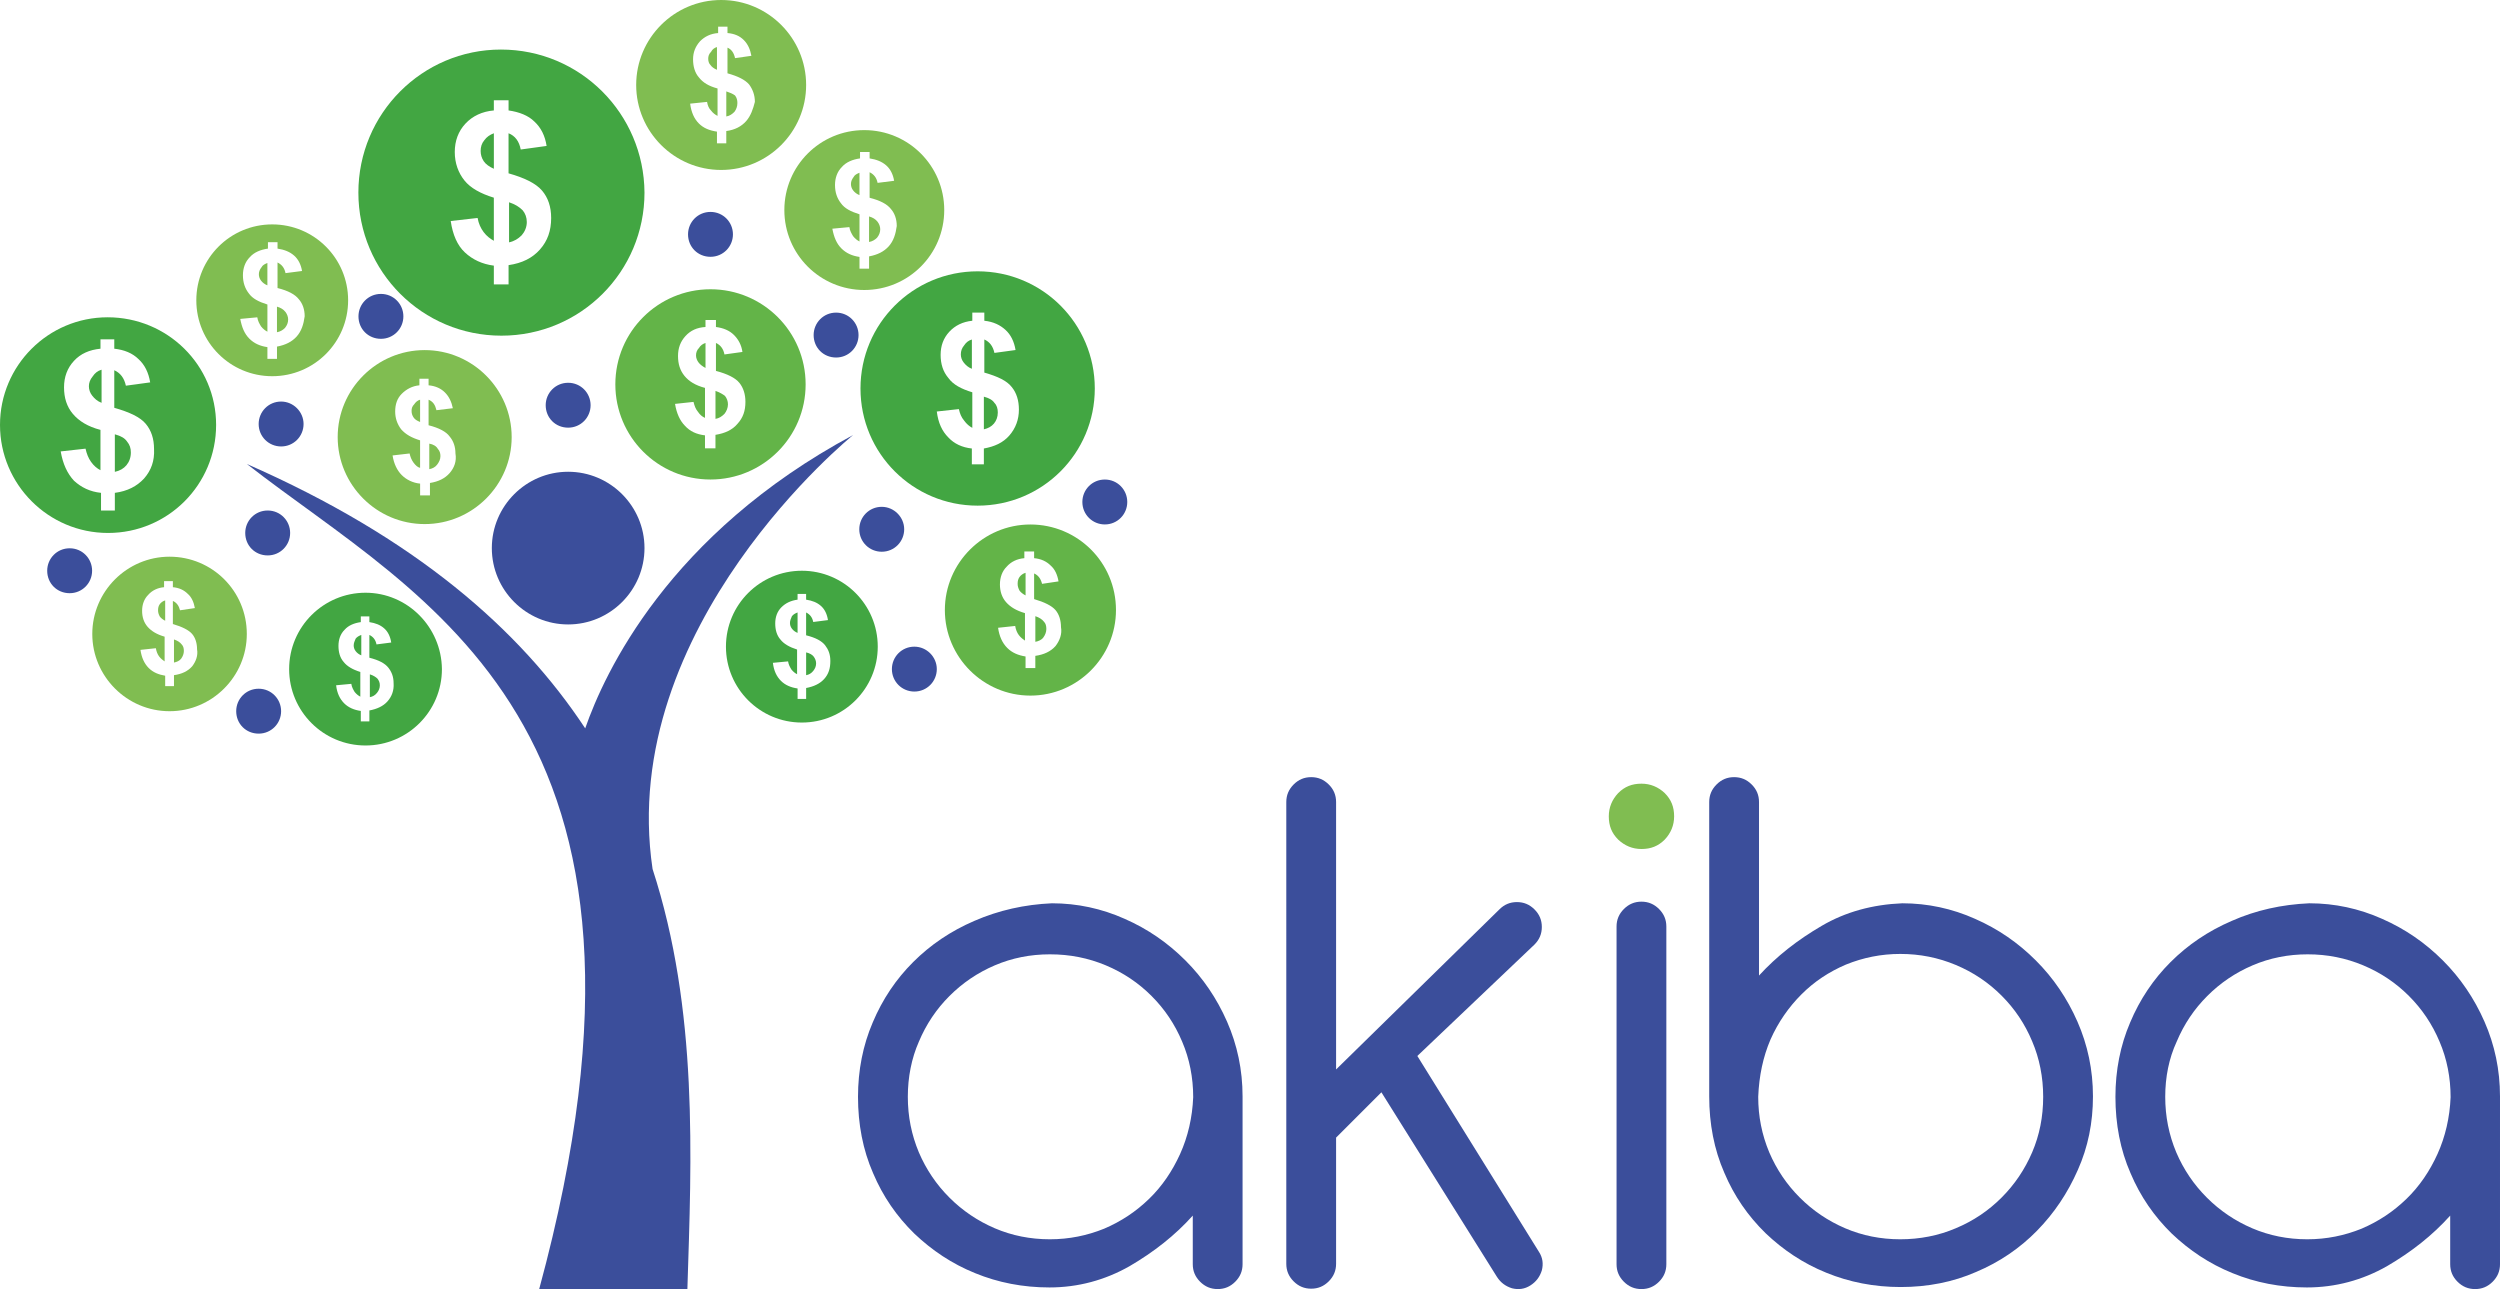 <?xml version="1.0" encoding="utf-8"?>
<!-- Generator: Adobe Illustrator 25.0.0, SVG Export Plug-In . SVG Version: 6.00 Build 0)  -->
<svg version="1.1" id="Capa_1" xmlns="http://www.w3.org/2000/svg" xmlns:xlink="http://www.w3.org/1999/xlink" x="0px"
  y="0px" viewBox="0 0 1080 556.89" style="enable-background:new 0 0 1080 556.89;" xml:space="preserve">
  <style type="text/css">
    .st0 {
      fill: #3B4E9B;
    }

    .st1 {
      fill: #80BD51;
    }

    .st2 {
      fill: #42A642;
    }

    .st3 {
      fill: #63B448;
    }
  </style>
  <g>
    <path class="st0" d="M255.14,175.05c0,5.29-4.23,9.7-9.7,9.7c-5.47,0-9.7-4.23-9.7-9.7c0-5.29,4.23-9.69,9.7-9.69
		C250.91,165.36,255.14,169.77,255.14,175.05" />
    <path class="st0" d="M125.34,230.24c0,5.29-4.23,9.7-9.7,9.7c-5.47,0-9.7-4.23-9.7-9.7c0-5.29,4.23-9.7,9.7-9.7
		C121.11,220.54,125.34,224.95,125.34,230.24" />
    <path class="st0" d="M121.44,307.23c0,5.29-4.23,9.7-9.7,9.7c-5.47,0-9.7-4.23-9.7-9.7c0-5.29,4.23-9.7,9.7-9.7
		C117.2,297.53,121.44,301.95,121.44,307.23" />
    <path class="st0" d="M39.79,246.56c0,5.29-4.23,9.7-9.7,9.7c-5.47,0-9.7-4.23-9.7-9.7c0-5.29,4.23-9.7,9.7-9.7
		C35.56,236.86,39.79,241.27,39.79,246.56" />
    <path class="st0" d="M131.14,183.17c0,5.29-4.23,9.7-9.7,9.7c-5.3,0-9.7-4.23-9.7-9.7c0-5.29,4.23-9.7,9.7-9.7
		C126.73,173.47,131.14,177.88,131.14,183.17" />
    <path class="st0" d="M174.26,136.67c0,5.29-4.23,9.7-9.7,9.7c-5.47,0-9.7-4.24-9.7-9.7c0-5.29,4.23-9.7,9.7-9.7
		C170.03,126.97,174.26,131.38,174.26,136.67" />
    <path class="st0" d="M316.63,101.24c0,5.29-4.23,9.7-9.7,9.7c-5.47,0-9.7-4.23-9.7-9.7c0-5.29,4.23-9.69,9.7-9.69
		C312.4,91.55,316.63,95.95,316.63,101.24" />
    <path class="st0" d="M370.89,144.75c0,5.29-4.23,9.7-9.7,9.7c-5.47,0-9.7-4.24-9.7-9.7c0-5.29,4.23-9.7,9.7-9.7
		C366.65,135.05,370.89,139.46,370.89,144.75" />
    <path class="st0" d="M486.98,216.86c0,5.29-4.23,9.7-9.7,9.7c-5.3,0-9.7-4.24-9.7-9.7c0-5.29,4.23-9.7,9.7-9.7
		C482.75,207.16,486.98,211.57,486.98,216.86" />
    <path class="st0" d="M390.61,228.65c0,5.29-4.23,9.7-9.7,9.7c-5.3,0-9.7-4.23-9.7-9.7c0-5.29,4.23-9.7,9.7-9.7
		C386.2,218.95,390.61,223.36,390.61,228.65" />
    <path class="st0" d="M404.7,289.05c0,5.29-4.23,9.7-9.7,9.7c-5.3,0-9.7-4.23-9.7-9.7c0-5.29,4.23-9.69,9.7-9.69
		C400.3,279.36,404.7,283.76,404.7,289.05" />
    <path class="st1" d="M185.45,191.65v11.04c1.41-0.29,2.55-0.85,3.4-1.98c0.85-1.14,1.42-2.26,1.42-3.68c0-1.13-0.29-2.26-1.13-3.11
		C188.56,192.78,187.15,191.93,185.45,191.65 M183.46,151.24c-20.7,0-37.58,16.88-37.58,37.58c0,20.69,16.88,37.58,37.58,37.58
		s37.58-16.88,37.58-37.58C221.03,168.12,204.15,151.24,183.46,151.24 M194.23,204.39c-1.98,2.26-4.81,3.68-8.49,4.25v5.38h-4.25
		v-5.1c-3.12-0.29-5.94-1.7-7.93-3.68c-1.98-1.99-3.4-4.82-3.97-8.49l7.36-0.85c0.29,1.41,0.85,2.83,1.7,3.96
		c0.85,1.13,1.7,1.98,2.83,2.26v-11.89c-3.68-1.13-6.23-2.55-8.21-4.81c-1.7-2.27-2.55-4.82-2.55-7.64c0-3.12,0.85-5.67,2.83-7.65
		c1.98-1.98,4.53-3.39,7.64-3.68v-2.83h3.96v2.83c3.12,0.29,5.38,1.41,7.08,3.11c1.7,1.7,2.83,3.97,3.4,6.79l-7.08,0.85
		c-0.56-2.26-1.41-3.68-3.4-4.53v11.04c4.53,1.13,7.65,2.83,9.06,4.81c1.7,1.98,2.55,4.53,2.55,7.36
		C197.34,199.29,196.21,202.12,194.23,204.39 M177.8,177.49c0,1.14,0.29,1.99,0.85,2.83c0.56,0.85,1.41,1.41,2.83,1.98v-9.62
		c-1.13,0.28-1.98,1.13-2.55,1.98C178.09,175.51,177.8,176.36,177.8,177.49" />
    <path class="st2" d="M348.25,281.83v9.85c1.23-0.21,2.26-0.82,3.08-1.85c0.82-1.03,1.23-2.05,1.23-3.28c0-1.03-0.41-2.05-1.03-2.88
		C350.92,282.85,349.89,282.24,348.25,281.83 M346.4,246.56c-18.11,0-32.79,14.68-32.79,32.79c0,18.11,14.68,32.79,32.79,32.79
		c18.11,0,32.79-14.68,32.79-32.79C379.19,261.24,364.51,246.56,346.4,246.56 M356.05,293.32c-1.85,2.05-4.52,3.29-7.8,3.9v4.72
		h-3.69v-4.52c-2.87-0.41-5.34-1.43-7.18-3.28c-1.85-1.85-3.08-4.31-3.49-7.8l6.56-0.62c0.21,1.43,0.82,2.46,1.43,3.49
		c0.82,1.03,1.64,1.64,2.46,2.05V280.6c-3.28-1.03-5.74-2.46-7.18-4.31c-1.64-1.85-2.26-4.31-2.26-6.98c0-2.66,0.82-5.13,2.67-6.97
		c1.85-1.85,4.11-2.88,6.98-3.29v-2.46h3.69v2.46c2.67,0.41,4.72,1.23,6.36,2.67c1.64,1.44,2.67,3.49,3.08,6.16l-6.36,0.82
		c-0.41-2.05-1.44-3.29-3.08-4.11v9.86c4.11,1.02,6.77,2.46,8.21,4.31c1.43,1.85,2.26,3.9,2.26,6.77
		C358.72,288.8,357.9,291.27,356.05,293.32 M341.27,269.1c0,0.82,0.2,1.65,0.82,2.46c0.61,0.82,1.43,1.43,2.46,1.85v-8.83
		c-1.03,0.41-1.85,0.82-2.46,1.65C341.68,267.25,341.27,268.08,341.27,269.1" />
    <path class="st3" d="M309.09,168.87v12.08c1.51-0.22,2.81-1.08,3.88-2.17c0.86-1.07,1.51-2.58,1.51-4.09c0-1.3-0.43-2.59-1.29-3.67
		C312.32,170.38,311.03,169.52,309.09,168.87 M306.93,124.96c-22.6,0-41.1,18.29-41.1,41.09c0,22.61,18.29,41.1,41.1,41.1
		c22.6,0,41.1-18.29,41.1-41.1C348.03,143.25,329.53,124.96,306.93,124.96 M318.58,183.1c-2.16,2.59-5.39,4.1-9.5,4.75v5.83h-4.52
		v-5.61c-3.67-0.43-6.47-1.72-8.63-4.1c-2.16-2.16-3.66-5.39-4.31-9.49l7.98-0.86c0.43,1.73,0.86,3.01,1.94,4.31
		c0.86,1.3,1.94,2.16,3.02,2.59v-12.95c-4.1-1.08-6.91-2.8-8.85-5.17c-1.94-2.38-2.81-5.18-2.81-8.63c0-3.45,1.08-6.26,3.24-8.62
		c2.16-2.38,4.96-3.67,8.63-3.89v-3.02h4.52v3.02c3.24,0.43,5.83,1.51,7.77,3.44c1.94,1.94,3.24,4.32,3.67,7.34l-7.77,1.08
		c-0.43-2.38-1.73-4.1-3.67-4.96v12.07c4.96,1.3,8.42,3.03,10.14,5.18c1.73,2.15,2.59,4.96,2.59,8.19
		C322.03,177.5,320.96,180.52,318.58,183.1 M300.68,153.55c0,1.08,0.43,2.16,1.08,3.02c0.65,0.86,1.73,1.73,3.02,2.38v-10.79
		c-1.29,0.43-2.16,1.07-2.81,2.15C301.11,151.18,300.68,152.26,300.68,153.55" />
    <path class="st1" d="M119.65,132.47v11.05c1.38-0.23,2.53-0.92,3.45-1.84c0.92-1.15,1.38-2.3,1.38-3.68c0-1.15-0.46-2.3-1.15-3.22
		C122.42,133.62,121.26,132.93,119.65,132.47 M117.6,96.94c-18.13,0-32.79,14.66-32.79,32.79c0,18.13,14.65,32.79,32.79,32.79
		c18.13,0,32.79-14.66,32.79-32.79C150.39,111.6,135.73,96.94,117.6,96.94 M128.17,145.36c-2.07,2.3-4.83,3.68-8.51,4.37v5.29h-4.14
		v-5.06c-3.22-0.46-5.76-1.61-7.82-3.68c-2.07-2.07-3.22-4.83-3.91-8.51l7.36-0.69c0.23,1.61,0.92,2.76,1.61,3.91
		c0.92,1.15,1.84,1.84,2.76,2.3v-11.74c-3.68-1.15-6.45-2.53-8.05-4.83c-1.61-2.07-2.53-4.6-2.53-7.82c0-2.99,0.93-5.75,2.99-7.82
		c1.84-2.07,4.6-3.23,7.82-3.68v-2.76h4.14v2.76c2.99,0.45,5.29,1.38,7.14,2.99c1.84,1.61,2.99,3.91,3.45,6.68l-7.14,0.92
		c-0.46-2.3-1.61-3.68-3.45-4.6v11.04c4.6,1.16,7.59,2.76,9.2,4.84c1.62,1.84,2.53,4.37,2.53,7.37
		C131.16,140.06,130.24,143.05,128.17,145.36 M111.83,118.43c0,0.92,0.23,1.85,0.92,2.77c0.69,0.92,1.61,1.61,2.76,2.07v-9.66
		c-1.15,0.46-2.07,0.92-2.53,1.84C112.29,116.36,111.83,117.29,111.83,118.43" />
    <path class="st1" d="M375.43,93.5v11.04c1.38-0.23,2.53-0.92,3.45-1.84c0.92-1.16,1.38-2.3,1.38-3.68c0-1.15-0.46-2.3-1.15-3.22
		C378.2,94.65,377.04,93.96,375.43,93.5 M373.37,56.21c-19.09,0-34.53,15.44-34.53,34.54c0,19.1,15.44,34.53,34.53,34.53
		c19.1,0,34.54-15.44,34.54-34.53C407.91,71.65,392.47,56.21,373.37,56.21 M383.95,106.39c-2.07,2.3-4.83,3.68-8.51,4.37v5.29h-4.14
		v-5.06c-3.22-0.46-5.75-1.61-7.82-3.68c-2.07-2.07-3.22-4.83-3.91-8.51l7.36-0.69c0.23,1.61,0.92,2.76,1.61,3.91
		c0.92,1.15,1.84,1.84,2.76,2.3V92.58c-3.68-1.15-6.45-2.53-8.05-4.83c-1.61-2.07-2.53-4.6-2.53-7.82c0-2.99,0.93-5.75,2.99-7.82
		c1.84-2.07,4.6-3.23,7.82-3.68v-2.76h4.14v2.76c2.99,0.46,5.29,1.39,7.14,2.99c1.84,1.61,2.99,3.91,3.45,6.68L379.12,79
		c-0.46-2.3-1.61-3.68-3.45-4.6v11.04c4.6,1.16,7.59,2.76,9.2,4.84c1.62,1.84,2.53,4.37,2.53,7.36
		C386.94,101.09,386.02,104.08,383.95,106.39 M367.61,79.46c0,0.92,0.23,1.85,0.92,2.76c0.69,0.92,1.61,1.61,2.76,2.07v-9.66
		c-1.15,0.46-2.07,0.92-2.53,1.84C368.07,77.4,367.61,78.32,367.61,79.46" />
    <path class="st3" d="M447.27,266.19v11.08c1.32-0.26,2.64-0.79,3.43-1.85c0.79-1.05,1.32-2.38,1.32-3.69
		c0-1.32-0.26-2.38-1.05-3.17C450.17,267.5,448.85,266.71,447.27,266.19 M445.14,226.58c-20.34,0-36.96,16.62-36.96,36.96
		c0,20.35,16.62,36.96,36.96,36.96c20.34,0,36.96-16.62,36.96-36.96C482.1,242.95,465.48,226.58,445.14,226.58 M455.97,279.11
		c-2.11,2.37-5.01,3.69-8.71,4.22v5.28h-4.22v-5.01c-3.17-0.52-5.81-1.58-7.91-3.7c-2.12-2.11-3.43-5.01-3.96-8.7l7.39-0.79
		c0.26,1.58,0.79,2.9,1.59,3.96c0.79,1.05,1.84,1.85,2.64,2.38v-11.88c-3.7-1.06-6.33-2.64-8.18-4.75
		c-1.85-2.12-2.64-4.75-2.64-7.65c0-3.17,1.05-5.81,2.9-7.65c1.84-2.11,4.48-3.43,7.65-3.69v-2.9h4.22v2.9
		c2.9,0.27,5.28,1.32,7.13,3.17c1.84,1.58,2.9,3.95,3.42,6.86l-7.12,1.06c-0.53-2.11-1.58-3.69-3.43-4.49v11.08
		c4.49,1.32,7.66,2.9,9.24,4.75c1.58,1.85,2.37,4.49,2.37,7.39C458.88,273.84,457.82,276.74,455.97,279.11 M439.62,252.2
		c0,1.05,0.26,1.85,0.79,2.91c0.53,0.79,1.58,1.58,2.64,2.11v-9.77c-1.06,0.27-2.11,1.06-2.64,1.85
		C439.88,250.09,439.62,250.88,439.62,252.2" />
    <path class="st1" d="M75.16,276.24v9.98c1.19-0.24,2.37-0.72,3.09-1.66c0.71-0.96,1.18-2.14,1.18-3.33c0-1.19-0.24-2.14-0.95-2.85
		C77.78,277.43,76.59,276.72,75.16,276.24 M73.25,240.49c-18.37,0-33.38,15.01-33.38,33.38c0,18.36,15.01,33.37,33.38,33.37
		s33.37-15.01,33.37-33.37C106.62,255.27,91.62,240.49,73.25,240.49 M83,287.87c-1.9,2.14-4.51,3.33-7.84,3.8v4.75h-3.8v-4.51
		c-2.85-0.48-5.22-1.43-7.12-3.33c-1.9-1.9-3.08-4.51-3.56-7.84l6.65-0.71c0.24,1.43,0.71,2.61,1.42,3.56
		c0.72,0.96,1.66,1.66,2.37,2.14v-10.69c-3.32-0.94-5.69-2.37-7.36-4.27c-1.66-1.9-2.37-4.28-2.37-6.89c0-2.85,0.95-5.22,2.61-6.88
		c1.66-1.9,4.04-3.09,6.88-3.33v-2.61h3.8v2.61c2.61,0.23,4.75,1.19,6.41,2.85c1.66,1.42,2.61,3.56,3.09,6.17l-6.41,0.95
		c-0.48-1.9-1.43-3.32-3.09-4.03v9.97c4.04,1.19,6.88,2.61,8.31,4.28c1.43,1.66,2.14,4.04,2.14,6.65
		C85.61,283.13,84.66,285.74,83,287.87 M68.28,263.66c0,0.95,0.24,1.67,0.71,2.61c0.48,0.72,1.43,1.43,2.37,1.9v-8.79
		c-0.95,0.24-1.89,0.95-2.37,1.66C68.52,261.76,68.28,262.47,68.28,263.66" />
    <path class="st2" d="M219.91,87.38v17.31c2.19-0.44,3.95-1.53,5.48-3.07c1.32-1.53,2.19-3.5,2.19-5.69c0-1.97-0.66-3.73-1.75-5.04
		C224.3,89.35,222.54,88.25,219.91,87.38 M216.4,21.41c-33.96,0-61.58,27.61-61.58,61.8c0,34.19,27.61,61.8,61.8,61.8
		s61.8-27.61,61.8-61.8C278.2,49.02,250.6,21.41,216.4,21.41 M233.28,107.76c-3.29,3.72-7.66,5.91-13.58,6.78v8.33h-6.36v-8.11
		c-5.05-0.65-9.21-2.63-12.5-5.7c-3.29-3.06-5.26-7.66-6.13-13.58l11.61-1.32c0.44,2.41,1.32,4.38,2.63,6.13
		c1.32,1.75,2.85,2.86,4.39,3.73V85.4c-5.7-1.75-10.09-4.16-12.71-7.45c-2.63-3.29-4.17-7.45-4.17-12.27
		c0-4.82,1.54-8.99,4.61-12.27c3.06-3.29,7.23-5.26,12.27-5.7v-4.38h6.36v4.38c4.6,0.66,8.54,2.19,11.17,4.82
		c2.85,2.63,4.6,6.14,5.26,10.52l-11.18,1.54c-0.65-3.51-2.41-5.92-5.26-7.02v17.31c7.01,1.97,11.83,4.38,14.46,7.45
		c2.63,3.07,3.95,7.01,3.95,11.84C238.1,99.65,236.57,104.03,233.28,107.76 M207.64,65.24c0,1.54,0.44,3.07,1.32,4.39
		c0.88,1.32,2.41,2.41,4.39,3.28V57.57c-1.75,0.66-3.07,1.54-4.17,3.07C208.08,61.96,207.64,63.49,207.64,65.24" />
    <path class="st2" d="M425.03,171.36v14.11c1.87-0.42,3.32-1.25,4.36-2.49c1.04-1.24,1.66-2.9,1.66-4.77c0-1.67-0.42-3.11-1.45-4.15
		C428.77,172.8,427.32,171.98,425.03,171.36 M422.34,117.21c-28,0-50.61,22.62-50.61,50.62s22.61,50.61,50.61,50.61
		c28,0,50.61-22.61,50.61-50.61S450.34,117.21,422.34,117.21 M436.03,188.15c-2.7,3.11-6.43,4.78-11,5.6v6.84h-5.19v-6.84
		c-4.15-0.42-7.67-2.07-10.16-4.78c-2.69-2.7-4.36-6.22-4.98-11.2l9.54-1.04c0.41,1.87,1.04,3.53,2.28,4.98
		c1.04,1.45,2.28,2.49,3.52,3.12v-15.36c-4.77-1.44-8.3-3.32-10.37-6.22c-2.28-2.7-3.32-6.02-3.32-9.96c0-3.95,1.25-7.26,3.74-9.96
		c2.49-2.69,5.81-4.35,9.95-4.77v-3.53h5.19v3.53c3.94,0.42,6.85,1.87,9.13,3.94c2.28,2.07,3.74,4.98,4.36,8.71l-9.13,1.25
		c-0.62-2.91-2.07-4.78-4.36-5.81v14.31c5.81,1.66,9.75,3.53,11.83,6.22c2.07,2.49,3.11,5.81,3.11,9.75
		C440.18,181.31,438.72,185.04,436.03,188.15 M415.08,153.1c0,1.25,0.42,2.49,1.25,3.52c0.83,1.04,1.87,2.08,3.52,2.7v-12.65
		c-1.45,0.42-2.49,1.25-3.31,2.49C415.5,150.4,415.08,151.65,415.08,153.1" />
    <path class="st2" d="M49.61,187.62v16.22c2.14-0.47,3.81-1.42,5.01-2.86c1.2-1.43,1.91-3.34,1.91-5.49c0-1.91-0.48-3.34-1.67-4.78
		C53.91,189.29,52.24,188.33,49.61,187.62 M46.49,137.07C20.83,137.07,0,157.91,0,183.56s20.83,46.68,46.68,46.68
		c25.85,0,46.68-20.84,46.68-46.68C93.36,157.71,72.33,137.07,46.49,137.07 M62.25,206.71c-3.1,3.34-7.16,5.49-12.64,6.2v7.63h-5.97
		v-7.63c-4.77-0.48-8.59-2.39-11.69-5.25c-2.87-3.11-4.78-7.16-5.73-12.65l10.73-1.19c0.48,2.14,1.2,4.06,2.39,5.72
		c1.19,1.68,2.62,2.87,4.06,3.58v-17.41c-5.49-1.43-9.31-3.82-11.93-6.92c-2.62-3.11-3.81-6.92-3.81-11.45
		c0-4.54,1.43-8.35,4.3-11.45c2.86-3.11,6.68-4.78,11.45-5.25v-4.06h5.96v4.06c4.3,0.47,7.87,1.91,10.5,4.53
		c2.62,2.39,4.3,5.73,5.01,10.02l-10.5,1.43c-0.72-3.34-2.39-5.49-5.01-6.68v16.23c6.68,1.91,11.21,4.05,13.6,6.92
		c2.39,2.86,3.58,6.44,3.58,10.97C66.79,199.07,65.36,203.12,62.25,206.71 M38.4,166.86c0,1.43,0.48,2.87,1.43,4.06
		c0.95,1.19,2.14,2.39,4.05,3.1v-14.31c-1.67,0.48-2.86,1.43-3.81,2.86C38.88,164,38.4,165.43,38.4,166.86" />
    <path class="st2" d="M159.78,291.32v9.85c1.23-0.21,2.26-0.82,3.08-1.85c0.82-1.02,1.23-2.05,1.23-3.28c0-1.23-0.41-2.05-1.03-2.87
		C162.45,292.55,161.22,291.73,159.78,291.32 M157.91,256.06c-18.22,0-33,14.77-33,32.99c0,18.23,14.77,33,33,33
		c18.22,0,33-14.77,33-33C190.72,270.83,175.95,256.06,157.91,256.06 M167.37,303.02c-1.84,2.06-4.51,3.29-7.8,3.9v4.72h-3.7v-4.51
		c-2.87-0.41-5.33-1.44-7.18-3.29c-1.84-1.85-3.08-4.31-3.49-7.8l6.57-0.62c0.2,1.44,0.82,2.46,1.43,3.49
		c0.82,1.02,1.64,1.63,2.46,2.05v-10.67c-3.29-1.02-5.75-2.46-7.18-4.31c-1.64-1.85-2.26-4.31-2.26-6.97c0-2.67,0.81-5.14,2.67-6.98
		c1.64-1.85,4.1-2.87,6.98-3.28v-2.46h3.7v2.46c2.67,0.41,4.72,1.23,6.36,2.67c1.64,1.43,2.67,3.49,3.08,6.15l-6.36,0.82
		c-0.41-2.05-1.43-3.28-3.08-4.1v9.85c4.11,1.02,6.77,2.46,8.21,4.31c1.44,1.85,2.26,3.9,2.26,6.77
		C170.25,298.3,169.22,300.96,167.37,303.02 M152.8,278.8c0,0.82,0.21,1.65,0.82,2.46c0.61,0.82,1.43,1.44,2.46,1.85v-8.82
		c-1.03,0.41-1.85,0.82-2.46,1.64C153.21,276.96,152.8,277.78,152.8,278.8" />
    <path class="st1" d="M313.76,39.48v10.83c1.51-0.25,2.52-1.01,3.53-2.01c0.75-1.01,1.26-2.27,1.26-3.78c0-1.26-0.25-2.27-1.01-3.28
		C316.53,40.49,315.27,39.98,313.76,39.48 M311.54,0c-20.24,0-36.71,16.47-36.71,36.71c0,20.23,16.48,36.71,36.71,36.71
		c20.24,0,36.71-16.47,36.71-36.71C348.25,16.47,331.78,0,311.54,0 M322.33,52.33c-2.02,2.27-4.79,3.78-8.57,4.28v5.3h-4.03v-5.04
		c-3.28-0.5-5.8-1.51-7.81-3.52c-2.02-2.02-3.28-4.79-3.78-8.57l7.31-0.76c0.25,1.52,0.75,2.78,1.76,3.78
		c0.76,1.01,1.76,1.77,2.77,2.27V38.22c-3.78-1.01-6.3-2.52-8.06-4.79c-1.77-2.01-2.52-4.79-2.52-7.81s1.01-5.54,3.02-7.81
		c2.02-2.02,4.54-3.28,7.81-3.53v-2.77h4.04v2.77c3.02,0.25,5.29,1.26,7.05,3.02c1.76,1.77,2.77,4.03,3.28,6.81l-7.06,1
		c-0.5-2.26-1.51-3.78-3.27-4.53v11.09c4.53,1.26,7.55,2.77,9.32,4.78c1.51,2.02,2.52,4.54,2.52,7.56
		C325.35,47.04,324.34,50.06,322.33,52.33 M305.95,25.37c0,1.01,0.25,2.02,1.01,2.77c0.5,0.75,1.51,1.51,2.77,2.01v-9.82
		c-1.01,0.25-2.02,1-2.52,2.01C306.2,23.35,305.95,24.36,305.95,25.37" />
    <path class="st0"
      d="M368.55,187.93c-79.8,42.81-107.46,102.91-115.74,126.72c-28.32-42.93-73.68-82.39-146.16-114.2
		c76.18,59.43,193.12,110.4,126.28,356.43h64.02c1.78-56.6,4.79-120.48-15.04-181.47C266.32,270.46,368.55,187.93,368.55,187.93" />
    <path class="st0" d="M278.42,236.78c0,18.16-14.81,32.98-32.98,32.98c-18.16,0-32.97-14.82-32.97-32.98
		c0-18.16,14.81-32.98,32.97-32.98C263.61,203.8,278.42,218.62,278.42,236.78" />
    <path class="st1" d="M695,352.66c0-3.88,1.41-7.23,4.06-10.05c2.82-2.82,5.99-4.06,10.05-4.06c3.88,0,7.23,1.41,10.05,4.06
		c2.82,2.82,4.06,6,4.06,10.05c0,3.88-1.41,7.23-4.06,10.05c-2.82,2.82-5.99,4.06-10.05,4.06c-3.88,0-7.23-1.41-10.05-4.06
		C696.23,359.89,695,356.71,695,352.66" />
    <path class="st0" d="M454.43,390.22c10.94,0,21.52,2.29,31.39,6.7c10.05,4.41,18.7,10.41,26.28,17.99
		c7.59,7.58,13.58,16.41,17.99,26.45c4.41,10.06,6.7,20.81,6.7,32.28v72.49c0,2.99-1.06,5.47-3.17,7.58
		c-2.12,2.12-4.59,3.17-7.58,3.17c-3,0-5.47-1.06-7.59-3.17c-2.12-2.11-3.17-4.59-3.17-7.58v-20.99
		c-7.58,8.47-16.76,15.7-27.34,21.87c-10.58,6-22.22,9.17-34.57,9.17c-11.46,0-22.22-2.11-32.1-6.17
		c-10.05-4.06-18.69-9.88-26.28-17.1c-7.58-7.41-13.57-16.05-17.81-26.1c-4.41-10.05-6.52-21.16-6.52-32.98
		c0-11.46,2.12-22.22,6.35-32.1c4.23-10.05,10.05-18.69,17.46-26.1c7.41-7.41,16.23-13.41,26.46-17.81
		C431.51,393.22,442.62,390.75,454.43,390.22 M392.18,473.82c0,8.47,1.59,16.4,4.76,23.99c3.17,7.41,7.58,13.93,13.23,19.57
		c5.65,5.65,12.17,10.05,19.57,13.23c7.41,3.17,15.35,4.76,23.81,4.76c8.29,0,16.05-1.59,23.45-4.58
		c7.41-3.17,13.76-7.41,19.4-12.88c5.65-5.47,10.05-12,13.41-19.4c3.35-7.41,5.29-15.7,5.65-24.52c0-8.46-1.59-16.58-4.76-23.98
		c-3.18-7.58-7.59-14.11-13.23-19.75c-5.64-5.64-12.17-10.05-19.75-13.23c-7.59-3.17-15.52-4.76-24.16-4.76
		c-8.46,0-16.4,1.59-23.81,4.76c-7.41,3.17-13.93,7.59-19.57,13.23c-5.65,5.65-10.05,12.18-13.23,19.75
		C393.77,457.24,392.18,465.35,392.18,473.82" />
    <path class="st0" d="M577.19,545.95c0,3-1.06,5.47-3.17,7.59c-2.12,2.11-4.59,3.17-7.58,3.17c-3,0-5.47-1.05-7.59-3.17
		c-2.12-2.12-3.17-4.59-3.17-7.59V346.49c0-3,1.06-5.47,3.17-7.59c2.12-2.12,4.59-3.17,7.59-3.17c2.99,0,5.46,1.06,7.58,3.17
		c2.12,2.11,3.17,4.59,3.17,7.59V462l70.54-69.13c2.12-2.12,4.59-3.17,7.59-3.17c2.99,0,5.46,1.06,7.58,3.17
		c2.12,2.12,3.17,4.58,3.17,7.58c0,3-1.06,5.47-3.17,7.59l-50.61,48.14l52.56,84.66c1.59,2.46,1.94,5.11,1.23,7.94
		c-0.88,2.82-2.47,4.94-4.94,6.52c-2.47,1.59-5.12,1.94-7.94,1.24c-2.83-0.89-4.94-2.47-6.53-4.95l-49.91-79.72l-19.57,19.57V545.95
		z" />
    <path class="st0" d="M698.35,400.27c0-3,1.06-5.46,3.17-7.58c2.12-2.11,4.59-3.17,7.58-3.17c3,0,5.47,1.06,7.59,3.17
		c2.12,2.12,3.17,4.58,3.17,7.58v145.86c0,2.99-1.06,5.47-3.17,7.58c-2.12,2.11-4.59,3.17-7.59,3.17c-2.99,0-5.46-1.06-7.58-3.17
		c-2.12-2.12-3.17-4.59-3.17-7.58V400.27z" />
    <path class="st0" d="M821.8,390.22c10.94,0,21.52,2.29,31.39,6.7c10.05,4.41,18.7,10.41,26.28,17.99
		c7.59,7.58,13.58,16.41,17.99,26.45c4.41,10.06,6.7,20.81,6.7,32.28c0,11.28-2.12,21.87-6.52,31.74
		c-4.41,10.05-10.23,18.7-17.64,26.28c-7.41,7.58-16.23,13.58-26.28,17.81c-10.05,4.41-20.99,6.53-32.63,6.53
		c-11.47,0-22.22-2.12-32.1-6.17c-10.05-4.06-18.7-9.88-26.28-17.11c-7.58-7.41-13.58-16.05-17.81-26.1
		c-4.41-10.05-6.52-21.17-6.52-32.98V346.48c0-3,1.06-5.47,3.17-7.58c2.12-2.12,4.58-3.17,7.58-3.17c3,0,5.47,1.05,7.59,3.17
		c2.12,2.11,3.17,4.58,3.17,7.58v74.96c7.58-8.29,16.57-15.35,27.16-21.52C797.29,393.93,808.93,390.75,821.8,390.22 M759.55,473.82
		c0,8.47,1.59,16.4,4.76,23.99c3.17,7.41,7.58,13.93,13.23,19.57c5.65,5.65,12.17,10.05,19.57,13.23
		c7.41,3.17,15.35,4.76,23.81,4.76c8.46,0,16.57-1.59,23.98-4.76c7.59-3.17,14.11-7.58,19.76-13.23
		c5.65-5.65,10.05-12.17,13.23-19.57c3.17-7.41,4.76-15.34,4.76-23.99c0-8.46-1.59-16.57-4.76-23.98
		c-3.17-7.59-7.58-14.11-13.23-19.75c-5.65-5.65-12.17-10.05-19.76-13.23c-7.58-3.17-15.52-4.76-23.98-4.76
		c-8.29,0-16.05,1.59-23.46,4.59c-7.41,3.17-13.76,7.4-19.22,12.87c-5.47,5.47-10.06,12-13.41,19.57
		C761.66,456.54,759.9,464.82,759.55,473.82" />
    <path class="st0" d="M997.64,390.22c10.94,0,21.52,2.29,31.39,6.7c10.05,4.41,18.7,10.41,26.28,17.99
		c7.59,7.58,13.58,16.41,17.99,26.45c4.41,10.06,6.7,20.81,6.7,32.28v72.49c0,2.99-1.06,5.47-3.17,7.58
		c-2.12,2.12-4.59,3.17-7.58,3.17c-3,0-5.47-1.06-7.59-3.17c-2.12-2.11-3.17-4.59-3.17-7.58v-20.99
		c-7.58,8.47-16.76,15.7-27.34,21.87c-10.58,6-22.22,9.17-34.57,9.17c-11.46,0-22.22-2.11-32.1-6.17
		c-10.05-4.06-18.69-9.88-26.28-17.1c-7.58-7.41-13.57-16.05-17.81-26.1c-4.41-10.05-6.52-21.16-6.52-32.98
		c0-11.46,2.12-22.22,6.35-32.1c4.23-10.05,10.05-18.69,17.46-26.1c7.41-7.41,16.23-13.41,26.46-17.81
		C974.54,393.22,985.65,390.75,997.64,390.22 M935.38,473.82c0,8.47,1.59,16.4,4.76,23.99c3.17,7.41,7.58,13.93,13.23,19.57
		c5.65,5.65,12.17,10.05,19.57,13.23c7.41,3.17,15.35,4.76,23.81,4.76c8.29,0,16.05-1.59,23.45-4.58
		c7.41-3.17,13.76-7.41,19.4-12.88c5.65-5.47,10.05-12,13.41-19.4c3.35-7.41,5.29-15.7,5.65-24.52c0-8.46-1.59-16.58-4.76-23.98
		c-3.18-7.58-7.59-14.11-13.23-19.75c-5.64-5.64-12.17-10.05-19.75-13.23c-7.59-3.17-15.52-4.76-23.99-4.76
		c-8.46,0-16.4,1.59-23.81,4.76c-7.41,3.17-13.94,7.59-19.57,13.23c-5.65,5.65-10.06,12.18-13.23,19.75
		C936.97,457.24,935.38,465.35,935.38,473.82" />
  </g>
</svg>
